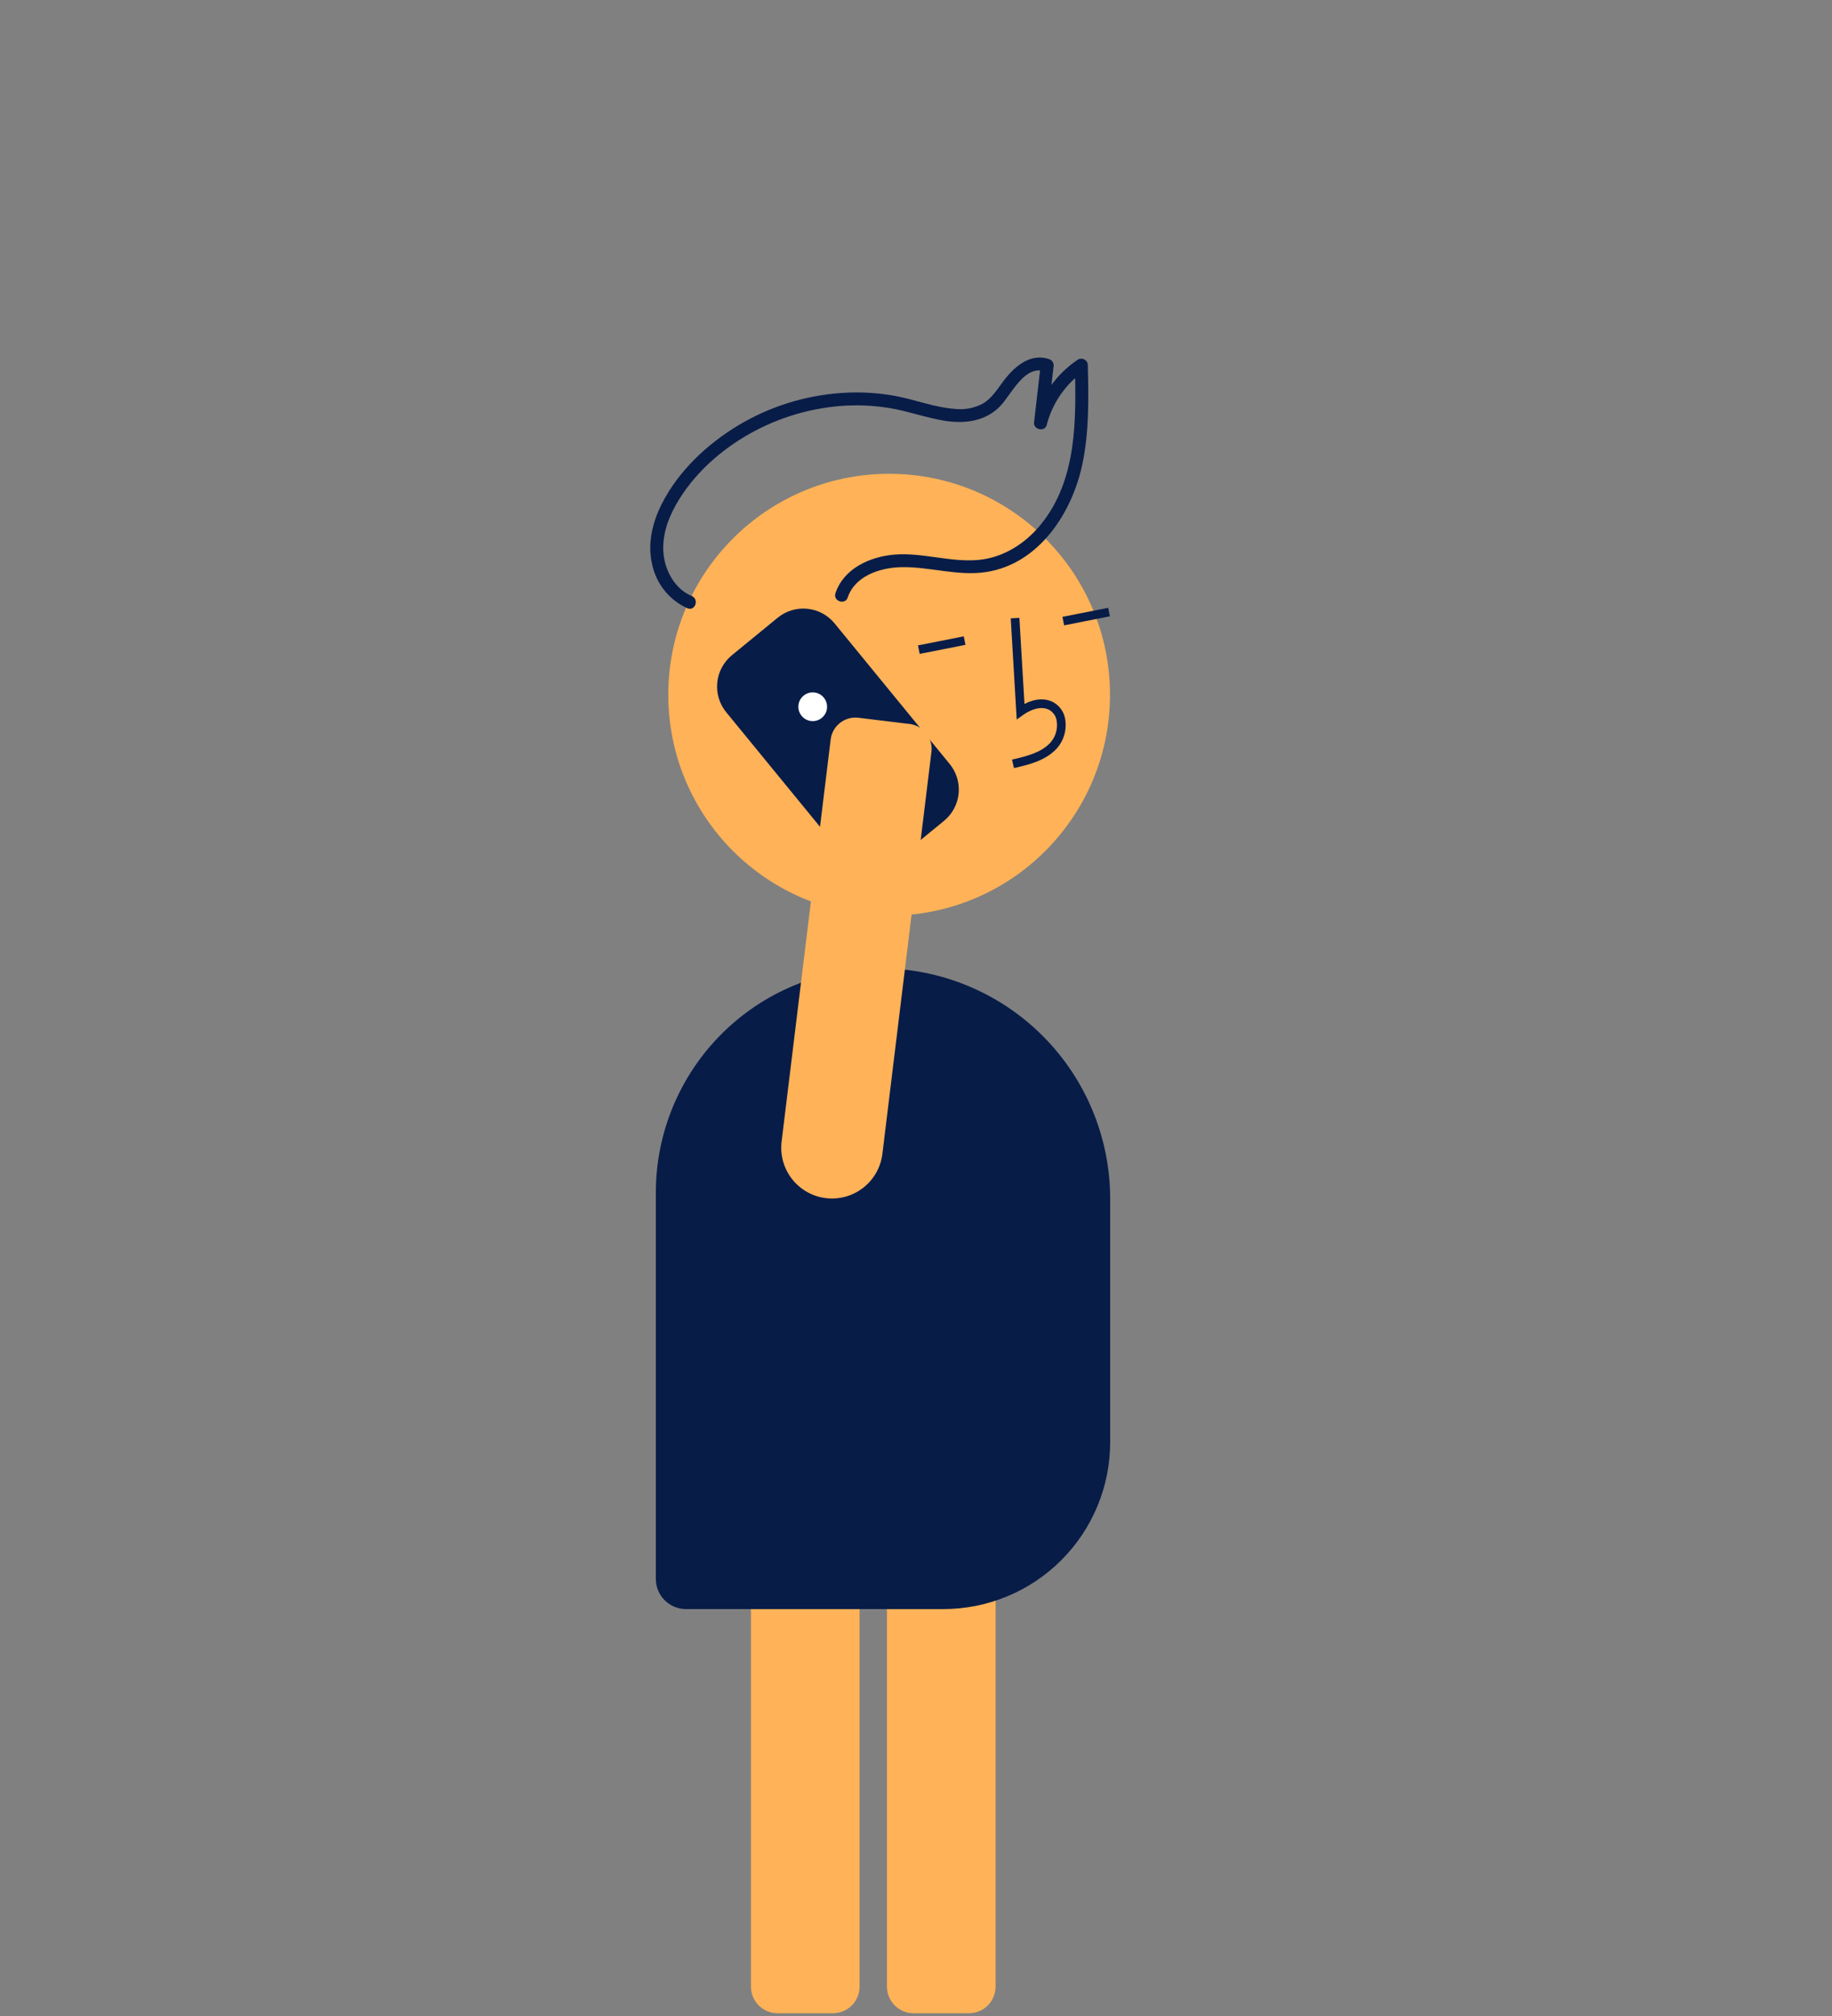 <?xml version="1.0" encoding="UTF-8"?> <svg xmlns="http://www.w3.org/2000/svg" width="460" height="506" viewBox="0 0 460 506" fill="none"><rect x="0" y="0" width="460" height="506" fill="#808080" stroke="none"/> <path d="M243.309 505.308H229.381C227.61 505.306 225.913 504.602 224.661 503.35C223.409 502.098 222.705 500.401 222.703 498.63V382.545C222.705 380.774 223.409 379.077 224.661 377.825C225.913 376.573 227.61 375.869 229.381 375.867H243.309C245.079 375.869 246.777 376.573 248.028 377.825C249.28 379.077 249.985 380.774 249.987 382.545V498.63C249.985 500.401 249.28 502.098 248.028 503.35C246.777 504.602 245.079 505.306 243.309 505.308Z" fill="#FFB257"></path> <path d="M209.155 505.308H195.227C193.457 505.306 191.759 504.602 190.507 503.35C189.256 502.098 188.551 500.401 188.549 498.63V382.545C188.551 380.774 189.256 379.077 190.507 377.825C191.759 376.573 193.457 375.869 195.227 375.867H209.155C210.926 375.869 212.623 376.573 213.875 377.825C215.127 379.077 215.831 380.774 215.833 382.545V498.63C215.831 500.401 215.127 502.098 213.875 503.35C212.623 504.602 210.926 505.306 209.155 505.308Z" fill="#FFB257"></path> <path d="M223.256 229.827C253.882 229.827 278.71 204.999 278.71 174.372C278.71 143.746 253.882 118.918 223.256 118.918C192.629 118.918 167.801 143.746 167.801 174.372C167.801 204.999 192.629 229.827 223.256 229.827Z" fill="#FFB257"></path> <path d="M254.594 192.778C258.101 191.984 262.466 190.994 265.359 187.857C266.215 186.892 266.849 185.752 267.218 184.517C267.586 183.281 267.68 181.98 267.493 180.704C267.377 179.794 267.052 178.924 266.543 178.16C266.035 177.397 265.357 176.761 264.562 176.303C262.501 175.16 259.853 175.319 257.235 176.685L255.958 155.074L253.788 155.202L255.289 180.608L256.894 179.45C258.755 178.107 261.47 177.074 263.506 178.205C264.011 178.506 264.44 178.919 264.759 179.412C265.078 179.906 265.279 180.467 265.346 181.05C265.48 182.001 265.408 182.969 265.134 183.889C264.86 184.809 264.392 185.659 263.76 186.382C261.508 188.824 258.059 189.763 254.113 190.657L254.594 192.778Z" fill="#081C48"></path> <path d="M278.26 152.555L266.77 154.824L267.191 156.958L278.682 154.688L278.26 152.555Z" fill="#081C48"></path> <path d="M241.994 159.719L230.503 161.988L230.925 164.122L242.415 161.852L241.994 159.719Z" fill="#081C48"></path> <path d="M236.896 403.871H172.242C170.235 403.868 168.312 403.07 166.893 401.652C165.475 400.233 164.677 398.31 164.674 396.303V299.281C164.691 284.368 170.623 270.07 181.168 259.525C191.713 248.98 206.011 243.048 220.924 243.031C236.257 243.049 250.957 249.148 261.799 259.99C272.642 270.832 278.74 285.532 278.758 300.866V362.009C278.745 373.108 274.33 383.748 266.483 391.596C258.635 399.444 247.994 403.858 236.896 403.871Z" fill="#081C48"></path> <path d="M212.86 149.959C214.65 144.592 220.868 142.522 226.041 142.361C233.312 142.135 240.411 144.717 247.705 143.563C260.937 141.47 269.197 128.718 271.772 116.51C273.489 108.367 273.337 100.02 273.143 91.746C273.155 91.427 273.074 91.112 272.911 90.837C272.748 90.563 272.509 90.341 272.223 90.2C271.937 90.058 271.616 90.002 271.299 90.038C270.982 90.074 270.682 90.201 270.435 90.404C265.145 94.013 261.342 99.417 259.73 105.614L262.898 106.27L264.564 91.818C264.587 91.46 264.493 91.105 264.296 90.805C264.099 90.505 263.809 90.278 263.472 90.157C258.508 88.428 254.371 92.329 251.67 96.02C250.272 97.931 248.93 100.014 246.852 101.258C244.687 102.438 242.21 102.918 239.761 102.631C234.705 102.266 229.911 100.355 224.958 99.409C220.409 98.563 215.77 98.305 211.156 98.642C202.024 99.283 193.173 102.076 185.326 106.792C177.489 111.514 170.313 118.263 166.153 126.504C163.778 131.209 162.489 136.624 163.794 141.839C164.316 144.208 165.386 146.422 166.918 148.303C168.45 150.183 170.401 151.679 172.616 152.67C174.558 153.483 175.614 150.395 173.685 149.587C170.012 148.049 167.68 144.443 166.864 140.646C165.932 136.306 167.074 131.816 169.062 127.929C172.934 120.36 179.562 114.065 186.787 109.709C194.141 105.279 202.419 102.607 210.976 101.903C215.162 101.569 219.373 101.753 223.514 102.448C228.159 103.223 232.603 104.885 237.259 105.619C242.369 106.425 247.671 105.716 251.327 101.74C254.017 98.816 257.34 91.476 262.402 93.239L261.31 91.577L259.644 106.028C259.435 107.837 262.345 108.49 262.812 106.684C264.265 101.027 267.748 96.103 272.596 92.848L269.889 91.505C270.21 105.224 270.498 120.387 261.354 131.629C257.431 136.452 251.91 139.98 245.636 140.542C238.569 141.175 231.63 138.617 224.553 139.207C218.434 139.718 211.85 142.677 209.777 148.889C209.112 150.884 212.195 151.952 212.86 149.959Z" fill="#081C48"></path> <path d="M240.732 198.711C240.724 198.867 240.713 199.024 240.697 199.181C240.568 200.509 240.178 201.798 239.547 202.974C238.917 204.15 238.06 205.189 237.026 206.031L225.52 215.455C223.435 217.157 220.76 217.964 218.081 217.697C215.402 217.431 212.939 216.112 211.231 214.032L182.341 178.756C180.639 176.671 179.833 173.996 180.099 171.317C180.366 168.639 181.684 166.175 183.764 164.467L195.271 155.044C196.302 154.199 197.49 153.566 198.766 153.18C200.042 152.795 201.382 152.664 202.709 152.796C204.035 152.928 205.323 153.32 206.498 153.95C207.673 154.58 208.713 155.435 209.557 156.467L238.447 191.743C240.056 193.696 240.872 196.184 240.732 198.711Z" fill="#081C48"></path> <path d="M204.066 180.996C206.057 180.996 207.671 179.382 207.671 177.39C207.671 175.399 206.057 173.785 204.066 173.785C202.075 173.785 200.461 175.399 200.461 177.39C200.461 179.382 202.075 180.996 204.066 180.996Z" fill="white"></path> <path d="M228.965 181.79L228.962 181.813C230.493 182.139 231.847 183.026 232.757 184.299C233.667 185.573 234.067 187.141 233.879 188.695L221.561 289.614C221.166 292.851 219.544 295.814 217.031 297.892C214.518 299.97 211.303 301.006 208.05 300.786C204.796 300.567 201.75 299.109 199.538 296.712C197.327 294.315 196.118 291.162 196.161 287.901C196.168 287.441 196.199 286.982 196.255 286.526L208.573 185.606C208.774 183.958 209.622 182.458 210.929 181.435C212.236 180.412 213.896 179.951 215.544 180.152L228.965 181.79Z" fill="#FFB257"></path> </svg> 